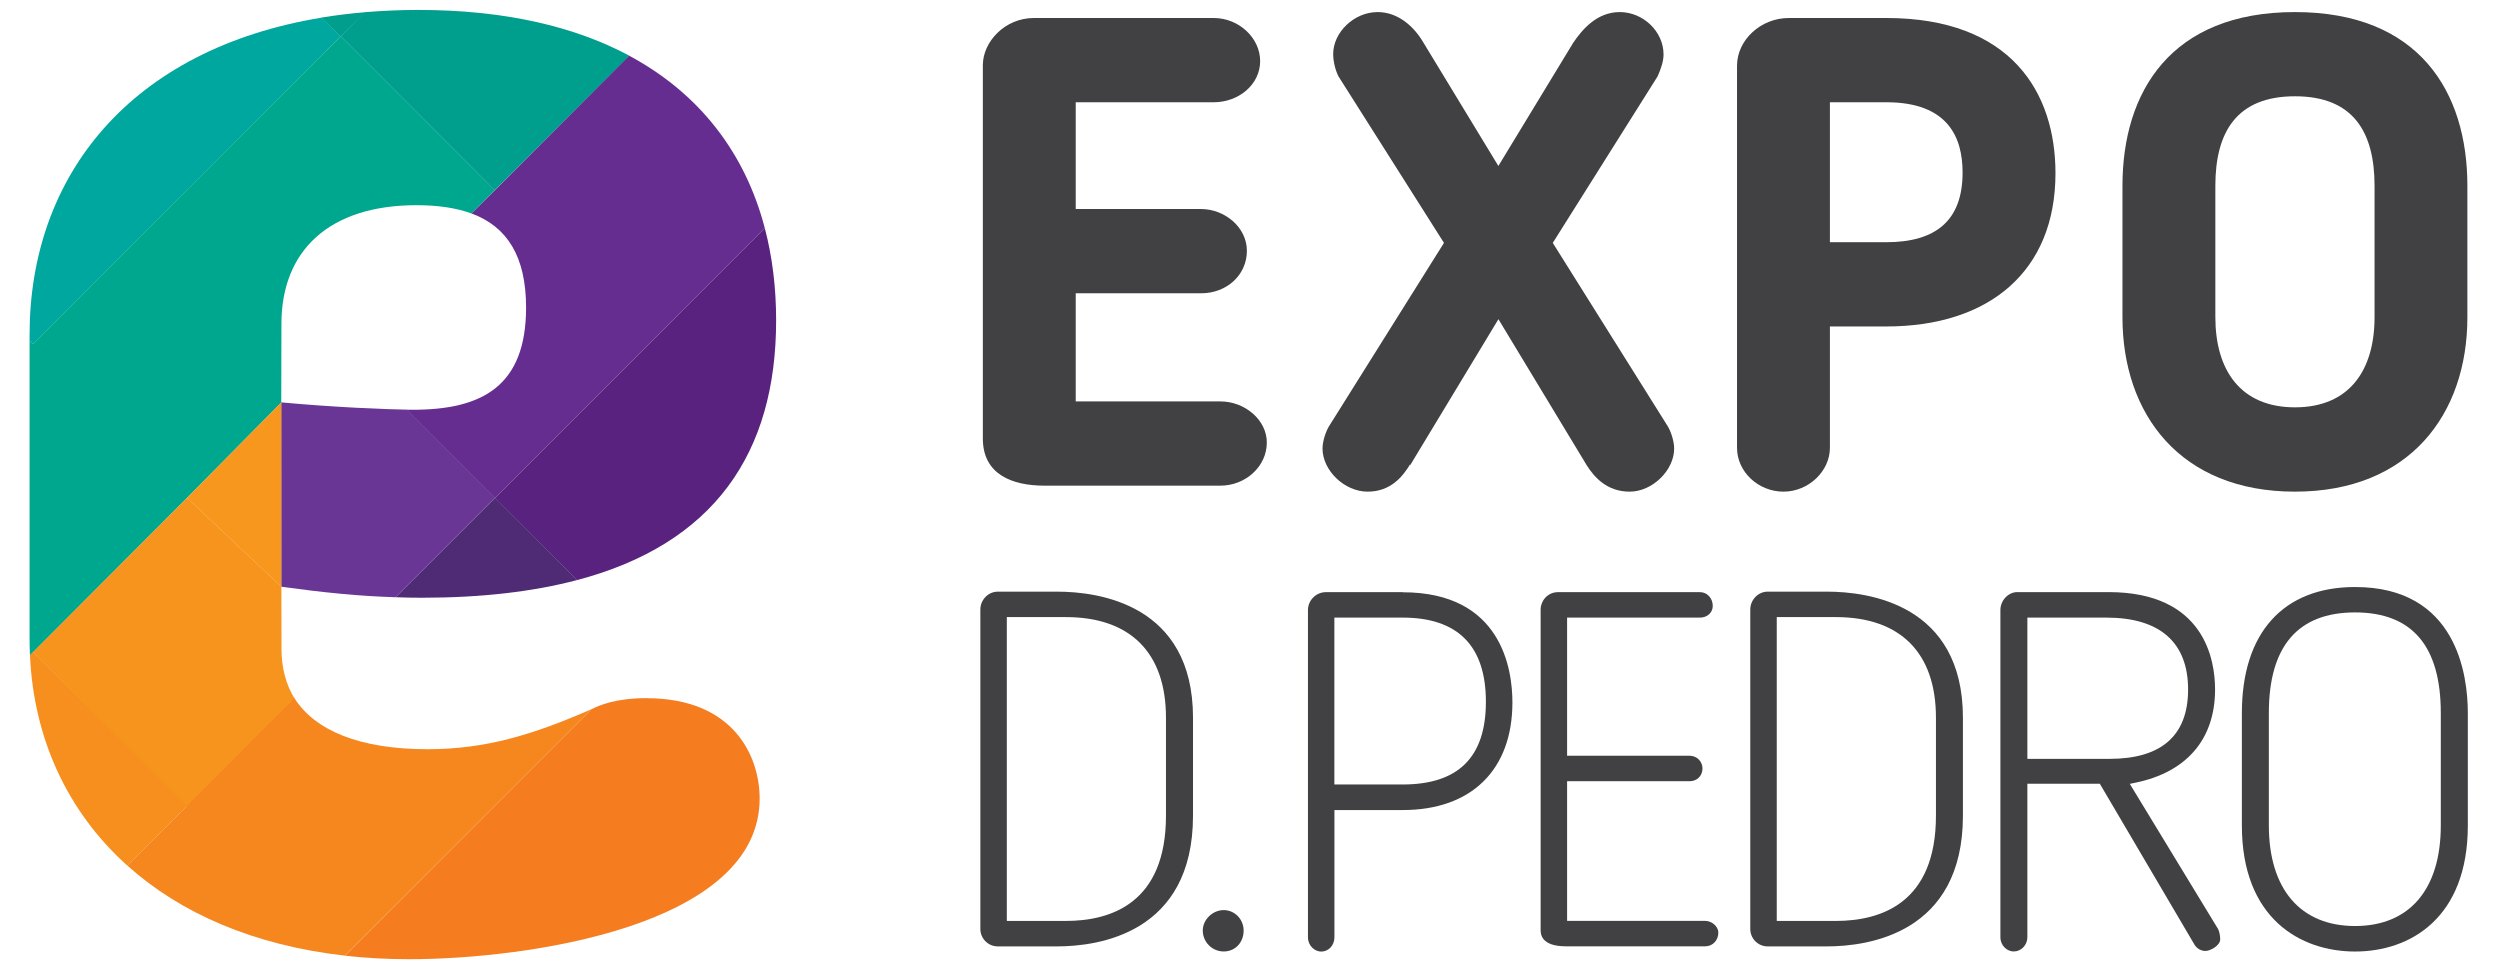 <?xml version="1.0" encoding="UTF-8"?>
<svg xmlns="http://www.w3.org/2000/svg" version="1.1" viewBox="0 0 443 172">
  <defs>
    <style>
      .cls-1 {
        fill: #662d91;
      }

      .cls-2 {
        fill: #009e8c;
      }

      .cls-3 {
        fill: #6a3695;
      }

      .cls-4 {
        fill: #58227e;
      }

      .cls-5 {
        fill: #414042;
      }

      .cls-6 {
        fill: #f8971d;
      }

      .cls-7 {
        fill: #f78f1e;
      }

      .cls-8 {
        fill: #4f2a75;
      }

      .cls-9 {
        fill: #f6871f;
      }

      .cls-10 {
        fill: #00a78f;
      }

      .cls-11 {
        fill: #f7941e;
      }

      .cls-12 {
        fill: #f57d20;
      }

      .cls-13 {
        fill: #00a79e;
      }
    </style>
  </defs>
  <!-- Generator: Adobe Illustrator 28.6.0, SVG Export Plug-In . SVG Version: 1.2.0 Build 709)  -->
  <g>
    <g id="Camada_1">
      <g>
        <path class="cls-5" d="M216.24,86.06h-31.15c-5.76,0-10.93-2-10.93-8.35V11.54c0-4.11,3.88-8.35,9.05-8.35h31.86c4.46,0,8.23,3.53,8.23,7.64s-3.76,7.29-8.23,7.29h-24.45v18.92h22.22c4.12,0,8.11,3.18,8.11,7.41s-3.53,7.52-8.11,7.52h-22.22v19.16h25.63c4.35,0,8.23,3.29,8.23,7.29,0,4.23-3.76,7.64-8.23,7.64"/>
        <path class="cls-5" d="M249.86,82.42v-.12c-1.29,2.12-3.41,4.82-7.52,4.82s-7.99-3.76-7.99-7.64c0-1.29.59-3.06,1.18-4l20.34-32.44-18.69-29.5c-.59-1.17-.94-2.7-.94-3.99,0-3.76,3.64-7.41,7.88-7.41,3.64,0,6.46,2.58,8.11,5.41l13.28,21.86,13.28-21.86c1.53-2.23,4.11-5.41,8.23-5.41s7.76,3.41,7.76,7.52c0,1.18-.47,2.58-1.06,3.88l-18.57,29.5,20.34,32.44c.59.94,1.17,2.7,1.17,4,0,3.88-3.88,7.64-7.87,7.64s-6.23-2.47-7.64-4.7l-15.63-25.86-15.63,25.86Z"/>
        <path class="cls-5" d="M324.26,57.85v21.51c0,4.11-3.76,7.76-8.23,7.76s-8.23-3.53-8.23-7.76V11.66c0-4.59,4.23-8.47,9.17-8.47h17.28c22.1,0,29.98,13.17,29.98,27.51,0,17.4-11.76,27.15-29.98,27.15h-9.99ZM324.26,42.92h9.99c8.82,0,13.52-3.88,13.52-12.34,0-6.11-2.47-12.46-13.52-12.46h-9.99v24.8Z"/>
        <path class="cls-5" d="M376.1,56.21v-23.27c0-16.69,8.58-30.8,30.56-30.8s30.56,14.1,30.56,30.8v23.27c0,17.16-10.22,30.91-30.56,30.91s-30.56-13.75-30.56-30.91M392.56,32.93v23.27c0,9.4,4.47,15.98,14.11,15.98s14.1-6.58,14.1-15.98v-23.27c0-9.52-3.76-15.87-14.1-15.87s-14.11,6.35-14.11,15.87"/>
        <path class="cls-5" d="M173.72,164.62c0,1.69,1.38,3.08,3.08,3.08h10.53c7.24,0,24.07-2.26,24.07-23.16v-17.36c0-20.17-16.83-22.34-24.07-22.34h-10.53c-1.68,0-3.08,1.45-3.08,3.16v56.62ZM178.41,109.35h10.46c11.44,0,17.74,6.33,17.74,17.83v17.36c0,15.41-9.64,18.65-17.74,18.65h-10.46v-53.83Z"/>
        <path class="cls-5" d="M216.84,161.27c-1.97,0-3.71,1.69-3.71,3.62,0,2.04,1.66,3.71,3.71,3.71s3.53-1.6,3.53-3.71c0-2-1.58-3.62-3.53-3.62"/>
        <path class="cls-5" d="M248.56,104.93h-13.63c-1.72,0-3.16,1.45-3.16,3.17v57.99c0,1.51,1.21,2.53,2.35,2.53,1.31,0,2.34-1.11,2.34-2.53v-22.55h12.11c12.17,0,19.43-7.13,19.43-19.07,0-5.87-1.89-19.52-19.43-19.52M248.56,139.01h-12.11v-29.57h12.11c9.78,0,14.74,5.02,14.74,14.92s-4.97,14.65-14.74,14.65"/>
        <path class="cls-5" d="M302.16,163.18h-24.47v-24.75h21.74c1.29,0,2.25-.97,2.25-2.25s-1.03-2.26-2.25-2.26h-21.74v-24.48h23.56c1.28,0,2.25-.89,2.25-2.07,0-1.37-.99-2.44-2.25-2.44h-25.17c-1.9,0-3.08,1.6-3.08,3.07v56.71c0,.74,0,2.98,4.52,2.98h24.63c1.34,0,2.34-1.05,2.34-2.44,0-1.06-1.14-2.07-2.34-2.07"/>
        <path class="cls-5" d="M310.15,164.62c0,1.69,1.37,3.08,3.07,3.08h10.54c7.23,0,24.07-2.26,24.07-23.16v-17.36c0-20.17-16.83-22.34-24.07-22.34h-10.54c-1.67,0-3.07,1.45-3.07,3.16v56.62ZM314.84,109.35h10.47c11.44,0,17.74,6.33,17.74,17.83v17.36c0,15.41-9.65,18.65-17.74,18.65h-10.47v-53.83Z"/>
        <path class="cls-5" d="M393.11,164.77l-.05-.12-15.66-25.75.91-.19c9.16-1.85,14.2-7.72,14.2-16.54,0-5.19-1.83-17.25-18.88-17.25h-16.17c-1.59,0-2.99,1.48-2.99,3.17v57.98c0,1.51,1.21,2.53,2.35,2.53,1.34,0,2.43-1.14,2.43-2.53v-27.19h12.84l16.82,28.59c.43.64,1.14,1.04,1.9,1.04.85,0,2.61-.96,2.61-2.07,0-.65-.16-1.3-.31-1.67M359.25,134.46v-25.02h14.01c9.47,0,14.47,4.4,14.47,12.74s-4.94,12.29-13.92,12.29h-14.56Z"/>
        <path class="cls-5" d="M437.3,126.36c0-6.71-1.95-22.34-19.98-22.34-12.75,0-20.06,8.14-20.06,22.34v19.91c0,16.47,10.36,22.34,20.06,22.34s19.98-5.87,19.98-22.34v-19.91ZM432.51,146.26c0,11.33-5.54,17.83-15.19,17.83s-15.28-6.5-15.28-17.83v-19.91c0-11.83,5.14-17.83,15.28-17.83s15.19,6,15.19,17.83v19.91Z"/>
        <path class="cls-2" d="M64.75,2.16c-2.67.22-5.25.54-7.75.95l3.37,3.38,4.39-4.33Z"/>
        <path class="cls-13" d="M33.15,33.72L60.14,6.71l.12-.12.14-.11-3.32-3.37C23.15,8.66,5.24,31.09,5.24,59.34v1l.64.64,27.27-27.27Z"/>
        <path class="cls-1" d="M83.54,37.82c6.33,2.34,9.68,7.62,9.68,16.68,0,13.91-7.76,18.11-20.06,18.11-.31,0-.7,0-1.13-.01l15.65,15.66,27.27-27.27,20.57-20.58c-3.46-13.25-11.53-23.85-24.07-30.56l-23.78,23.87-4.14,4.1Z"/>
        <path class="cls-10" d="M33.14,88.23l16.7-16.9.03-13.94c0-12.94,8.41-21.03,23.93-21.03,3.78,0,7.03.47,9.74,1.47l4.13-4.13L60.41,6.43l-27.27,27.26L5.88,60.96l-.64-.64v53.02c0,.92.03,1.89.07,2.8l27.83-27.91Z"/>
        <path class="cls-3" d="M72.1,72.59c-3.97-.06-12.99-.43-22.27-1.29v.24s.01,32.26.01,32.26v.17c7.5,1.03,13.78,1.67,20.24,1.86l17.63-17.64-15.61-15.62Z"/>
        <path class="cls-4" d="M87.68,88.25l14.55,14.55c24.32-6.42,35.3-22.51,35.3-46.04,0-5.8-.68-11.27-2.01-16.35l-20.57,20.58-27.27,27.27Z"/>
        <path class="cls-11" d="M49.86,103.97l-16.72-15.75-27.28,27.32,27.29,27.56,19.15-19.15c-1.62-2.56-2.42-5.58-2.42-8.98l-.02-11.01Z"/>
        <path class="cls-8" d="M70.08,105.83c1.53.06,3.09.09,4.69.09,10.57,0,19.71-1.08,27.48-3.13l-14.54-14.58-17.63,17.63Z"/>
        <path class="cls-12" d="M114.56,123.71c-5.5,0-8.41,1.29-9.7,1.94-.03.01-.06.02-.08.04l-18.95,18.94-24.71,24.72c3.64.41,7.43.62,11.39.62,20.7,0,62.1-5.82,62.1-28.46,0-7.44-4.53-17.79-20.06-17.79"/>
        <path class="cls-7" d="M5.88,115.52l-.57.58c.65,14.74,6.62,27.74,17.24,37.28l10.6-10.59-27.27-27.27Z"/>
        <path class="cls-9" d="M85.84,144.62h0l18.95-18.94c-10.32,4.51-18.71,7.08-29.03,7.08-12.07,0-19.96-3.32-23.59-9.05l-19.02,19.07-10.6,10.59c9.38,8.43,22.38,14.15,38.56,15.97l24.72-24.72Z"/>
        <path class="cls-2" d="M87.65,33.71l23.85-23.85c-9.73-5.2-22.18-8.1-37.39-8.1-3.26,0-6.4.15-9.44.4l-4.27,4.28,27.26,27.27Z"/>
        <polygon class="cls-6" points="49.84 103.81 49.84 71.55 49.84 71.31 33.13 88.23 49.84 103.97 49.84 103.81"/>
      </g>
    </g>
  </g>
</svg>